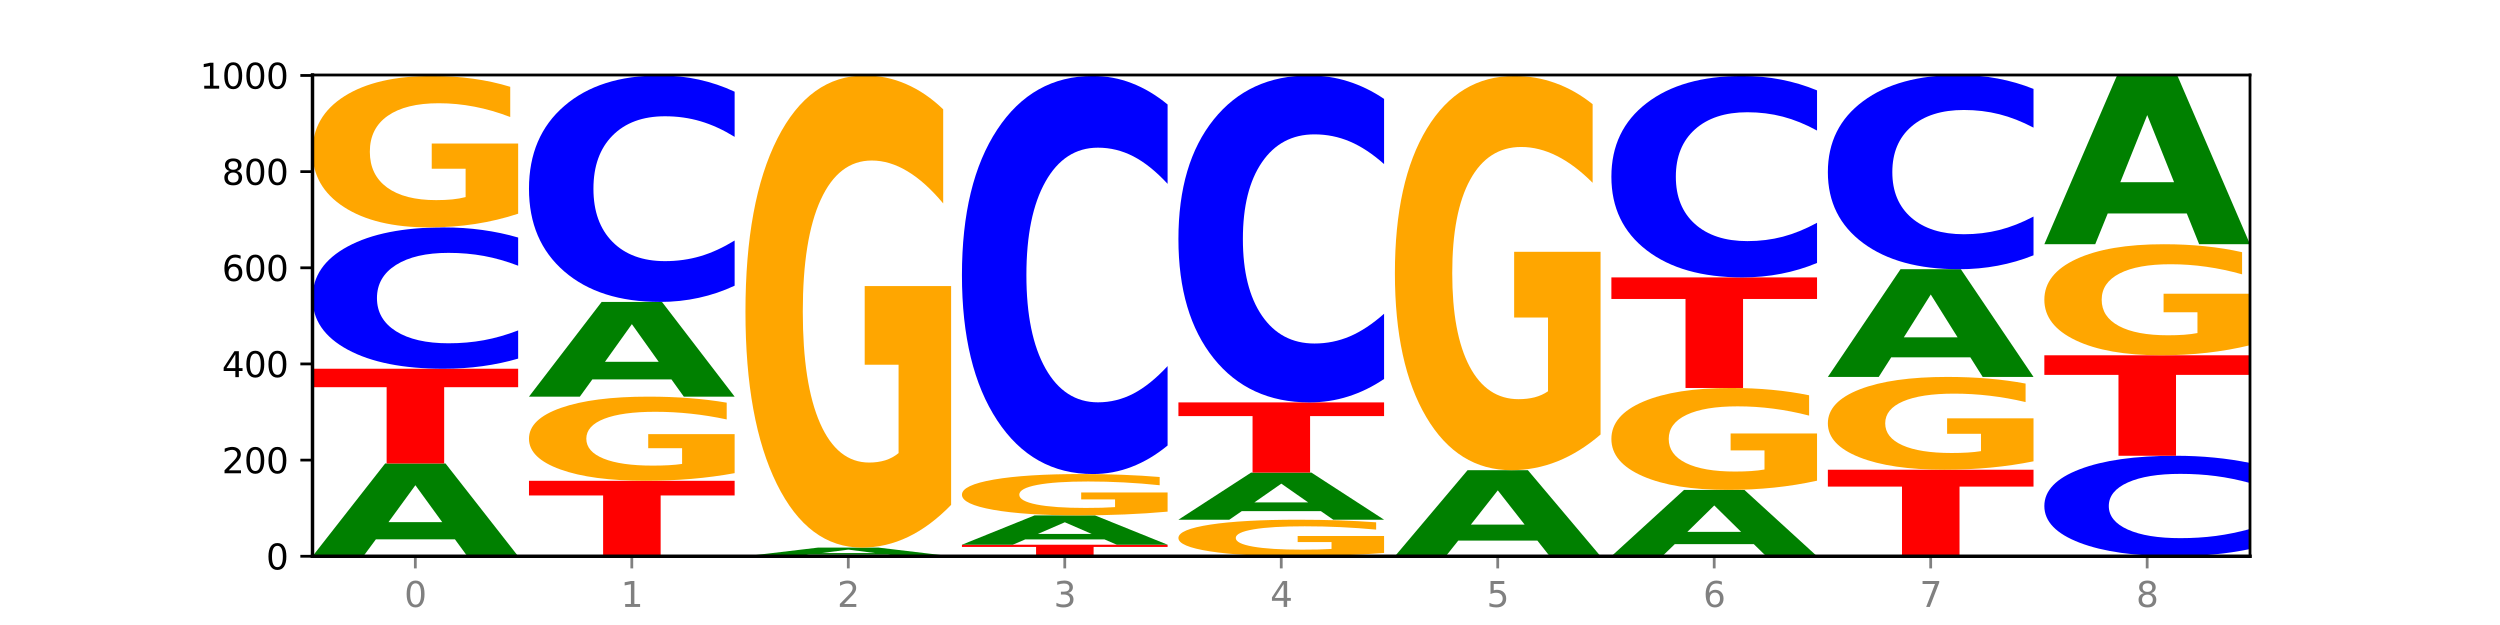 <?xml version="1.0" encoding="utf-8" standalone="no"?>
<!DOCTYPE svg PUBLIC "-//W3C//DTD SVG 1.1//EN"
  "http://www.w3.org/Graphics/SVG/1.1/DTD/svg11.dtd">
<svg xmlns:xlink="http://www.w3.org/1999/xlink" width="720pt" height="180pt" viewBox="0 0 720 180" xmlns="http://www.w3.org/2000/svg" version="1.1">
 <defs>
  <style type="text/css">*{stroke-linejoin: round; stroke-linecap: butt}</style>
 </defs>
 <g id="figure_1">
  <g id="patch_1">
   <path d="M 0 180 
L 720 180 
L 720 0 
L 0 0 
z
" style="fill: #ffffff"/>
  </g>
  <g id="axes_1">
   <g id="patch_2">
    <path d="M 90 160.2 
L 648 160.2 
L 648 21.6 
L 90 21.6 
z
" style="fill: #ffffff"/>
   </g>
   <g id="line2d_1">
    <path d="M 90 160.2 
L 648 160.2 
" clip-path="url(#p64dc7efc84)" style="fill: none; stroke: #000000; stroke-width: 0.5; stroke-linecap: square"/>
   </g>
   <g id="patch_3">
    <path d="M 131.028 155.332 
L 108.249 155.332 
L 104.653 160.2 
L 90 160.2 
L 110.926 133.477 
L 128.303 133.477 
L 149.229 160.2 
L 134.588 160.2 
L 131.028 155.332 
z
M 111.882 150.372 
L 127.359 150.372 
L 119.633 139.742 
L 111.882 150.372 
z
" clip-path="url(#p64dc7efc84)" style="fill: #008000"/>
   </g>
   <g id="patch_4">
    <path d="M 90 106.2 
L 149.229 106.2 
L 149.229 111.52 
L 127.92 111.52 
L 127.92 133.477 
L 111.35 133.477 
L 111.35 111.52 
L 90 111.52 
L 90 106.2 
z
" clip-path="url(#p64dc7efc84)" style="fill: #ff0000"/>
   </g>
   <g id="patch_5">
    <path d="M 149.229 103.282 
Q 144.275 104.728 138.917 105.46 
Q 133.56 106.2 127.725 106.2 
Q 110.325 106.2 100.163 100.717 
Q 90 95.235 90 85.859 
Q 90 76.449 100.163 70.975 
Q 110.325 65.492 127.725 65.492 
Q 133.56 65.492 138.917 66.232 
Q 144.275 66.964 149.229 68.41 
L 149.229 76.525 
Q 144.23 74.608 139.38 73.716 
Q 134.53 72.825 129.173 72.825 
Q 119.562 72.825 114.056 76.298 
Q 108.564 79.762 108.564 85.859 
Q 108.564 91.93 114.056 95.403 
Q 119.562 98.867 129.173 98.867 
Q 134.53 98.867 139.38 97.976 
Q 144.23 97.076 149.229 95.159 
L 149.229 103.282 
z
" clip-path="url(#p64dc7efc84)" style="fill: #0000ff"/>
   </g>
   <g id="patch_6">
    <path d="M 149.229 61.546 
Q 143.256 63.519 136.831 64.51 
Q 130.406 65.492 123.557 65.492 
Q 108.079 65.492 99.04 59.618 
Q 90 53.744 90 43.698 
Q 90 33.535 99.199 27.706 
Q 108.411 21.877 124.433 21.877 
Q 130.605 21.877 136.26 22.67 
Q 141.928 23.454 146.946 25.003 
L 146.946 33.697 
Q 141.769 31.706 136.645 30.724 
Q 131.521 29.733 126.371 29.733 
Q 116.84 29.733 111.677 33.355 
Q 106.513 36.968 106.513 43.698 
Q 106.513 50.365 111.491 54.005 
Q 116.469 57.636 125.628 57.636 
Q 128.123 57.636 130.26 57.429 
Q 132.397 57.213 134.097 56.762 
L 134.097 48.599 
L 124.34 48.599 
L 124.34 41.329 
L 149.229 41.329 
L 149.229 61.546 
z
" clip-path="url(#p64dc7efc84)" style="fill: #ffa600"/>
   </g>
   <g id="patch_7">
    <path d="M 152.346 138.462 
L 211.575 138.462 
L 211.575 142.701 
L 190.267 142.701 
L 190.267 160.2 
L 173.696 160.2 
L 173.696 142.701 
L 152.346 142.701 
L 152.346 138.462 
z
" clip-path="url(#p64dc7efc84)" style="fill: #ff0000"/>
   </g>
   <g id="patch_8">
    <path d="M 211.575 136.269 
Q 205.602 137.365 199.177 137.916 
Q 192.753 138.462 185.903 138.462 
Q 170.426 138.462 161.386 135.198 
Q 152.346 131.935 152.346 126.354 
Q 152.346 120.708 161.545 117.469 
Q 170.758 114.231 186.779 114.231 
Q 192.952 114.231 198.607 114.671 
Q 204.275 115.107 209.292 115.968 
L 209.292 120.798 
Q 204.115 119.692 198.992 119.146 
Q 193.868 118.595 188.717 118.595 
Q 179.187 118.595 174.023 120.608 
Q 168.859 122.615 168.859 126.354 
Q 168.859 130.058 173.837 132.08 
Q 178.815 134.097 187.974 134.097 
Q 190.47 134.097 192.607 133.982 
Q 194.744 133.862 196.443 133.611 
L 196.443 129.077 
L 186.686 129.077 
L 186.686 125.037 
L 211.575 125.037 
L 211.575 136.269 
z
" clip-path="url(#p64dc7efc84)" style="fill: #ffa600"/>
   </g>
   <g id="patch_9">
    <path d="M 193.374 109.262 
L 170.596 109.262 
L 166.999 114.231 
L 152.346 114.231 
L 173.272 86.954 
L 190.65 86.954 
L 211.575 114.231 
L 196.935 114.231 
L 193.374 109.262 
z
M 174.229 104.199 
L 189.705 104.199 
L 181.979 93.349 
L 174.229 104.199 
z
" clip-path="url(#p64dc7efc84)" style="fill: #008000"/>
   </g>
   <g id="patch_10">
    <path d="M 211.575 82.279 
Q 206.621 84.596 201.264 85.768 
Q 195.906 86.954 190.071 86.954 
Q 172.671 86.954 162.509 78.17 
Q 152.346 69.387 152.346 54.366 
Q 152.346 39.292 162.509 30.522 
Q 172.671 21.738 190.071 21.738 
Q 195.906 21.738 201.264 22.924 
Q 206.621 24.096 211.575 26.413 
L 211.575 39.413 
Q 206.576 36.342 201.726 34.914 
Q 196.876 33.486 191.519 33.486 
Q 181.909 33.486 176.402 39.049 
Q 170.91 44.6 170.91 54.366 
Q 170.91 64.093 176.402 69.656 
Q 181.909 75.207 191.519 75.207 
Q 196.876 75.207 201.726 73.779 
Q 206.576 72.337 211.575 69.266 
L 211.575 82.279 
z
" clip-path="url(#p64dc7efc84)" style="fill: #0000ff"/>
   </g>
   <g id="patch_11">
    <path d="M 255.721 159.746 
L 232.942 159.746 
L 229.346 160.2 
L 214.693 160.2 
L 235.618 157.708 
L 252.996 157.708 
L 273.922 160.2 
L 259.281 160.2 
L 255.721 159.746 
z
M 236.575 159.283 
L 252.051 159.283 
L 244.325 158.292 
L 236.575 159.283 
z
" clip-path="url(#p64dc7efc84)" style="fill: #008000"/>
   </g>
   <g id="patch_12">
    <path d="M 273.922 145.406 
Q 267.948 151.557 261.524 154.646 
Q 255.099 157.708 248.25 157.708 
Q 232.772 157.708 223.732 139.395 
Q 214.693 121.082 214.693 89.765 
Q 214.693 58.083 223.892 39.911 
Q 233.104 21.738 249.126 21.738 
Q 255.298 21.738 260.953 24.21 
Q 266.621 26.654 271.639 31.485 
L 271.639 58.589 
Q 266.462 52.381 261.338 49.32 
Q 256.214 46.23 251.064 46.23 
Q 241.533 46.23 236.369 57.521 
Q 231.206 68.784 231.206 89.765 
Q 231.206 110.55 236.184 121.897 
Q 241.161 133.216 250.32 133.216 
Q 252.816 133.216 254.953 132.57 
Q 257.09 131.896 258.789 130.491 
L 258.789 105.045 
L 249.033 105.045 
L 249.033 82.378 
L 273.922 82.378 
L 273.922 145.406 
z
" clip-path="url(#p64dc7efc84)" style="fill: #ffa600"/>
   </g>
   <g id="patch_13">
    <path d="M 277.039 156.877 
L 336.268 156.877 
L 336.268 157.525 
L 314.959 157.525 
L 314.959 160.2 
L 298.389 160.2 
L 298.389 157.525 
L 277.039 157.525 
L 277.039 156.877 
z
" clip-path="url(#p64dc7efc84)" style="fill: #ff0000"/>
   </g>
   <g id="patch_14">
    <path d="M 318.067 155.338 
L 295.289 155.338 
L 291.692 156.877 
L 277.039 156.877 
L 297.965 148.431 
L 315.342 148.431 
L 336.268 156.877 
L 321.627 156.877 
L 318.067 155.338 
z
M 298.922 153.771 
L 314.398 153.771 
L 306.672 150.411 
L 298.922 153.771 
z
" clip-path="url(#p64dc7efc84)" style="fill: #008000"/>
   </g>
   <g id="patch_15">
    <path d="M 336.268 147.353 
Q 330.295 147.892 323.87 148.163 
Q 317.445 148.431 310.596 148.431 
Q 295.118 148.431 286.079 146.827 
Q 277.039 145.223 277.039 142.481 
Q 277.039 139.706 286.238 138.115 
Q 295.45 136.523 311.472 136.523 
Q 317.645 136.523 323.299 136.74 
Q 328.967 136.954 333.985 137.377 
L 333.985 139.75 
Q 328.808 139.207 323.684 138.939 
Q 318.561 138.668 313.41 138.668 
Q 303.879 138.668 298.716 139.657 
Q 293.552 140.643 293.552 142.481 
Q 293.552 144.301 298.53 145.295 
Q 303.508 146.286 312.667 146.286 
Q 315.162 146.286 317.299 146.229 
Q 319.437 146.17 321.136 146.047 
L 321.136 143.819 
L 311.379 143.819 
L 311.379 141.834 
L 336.268 141.834 
L 336.268 147.353 
z
" clip-path="url(#p64dc7efc84)" style="fill: #ffa600"/>
   </g>
   <g id="patch_16">
    <path d="M 336.268 128.305 
Q 331.314 132.379 325.956 134.439 
Q 320.599 136.523 314.764 136.523 
Q 297.364 136.523 287.202 121.082 
Q 277.039 105.641 277.039 79.236 
Q 277.039 52.735 287.202 37.318 
Q 297.364 21.877 314.764 21.877 
Q 320.599 21.877 325.956 23.961 
Q 331.314 26.021 336.268 30.095 
L 336.268 52.948 
Q 331.269 47.549 326.419 45.038 
Q 321.569 42.528 316.212 42.528 
Q 306.601 42.528 301.095 52.309 
Q 295.603 62.066 295.603 79.236 
Q 295.603 96.334 301.095 106.115 
Q 306.601 115.872 316.212 115.872 
Q 321.569 115.872 326.419 113.362 
Q 331.269 110.828 336.268 105.428 
L 336.268 128.305 
z
" clip-path="url(#p64dc7efc84)" style="fill: #0000ff"/>
   </g>
   <g id="patch_17">
    <path d="M 398.615 159.248 
Q 392.641 159.724 386.217 159.963 
Q 379.792 160.2 372.942 160.2 
Q 357.465 160.2 348.425 158.783 
Q 339.385 157.365 339.385 154.942 
Q 339.385 152.49 348.584 151.083 
Q 357.797 149.677 373.818 149.677 
Q 379.991 149.677 385.646 149.868 
Q 391.314 150.057 396.331 150.431 
L 396.331 152.529 
Q 391.154 152.048 386.031 151.812 
Q 380.907 151.572 375.757 151.572 
Q 366.226 151.572 361.062 152.446 
Q 355.898 153.318 355.898 154.942 
Q 355.898 156.55 360.876 157.428 
Q 365.854 158.304 375.013 158.304 
Q 377.509 158.304 379.646 158.255 
Q 381.783 158.202 383.482 158.094 
L 383.482 156.124 
L 373.726 156.124 
L 373.726 154.37 
L 398.615 154.37 
L 398.615 159.248 
z
" clip-path="url(#p64dc7efc84)" style="fill: #ffa600"/>
   </g>
   <g id="patch_18">
    <path d="M 380.413 147.205 
L 357.635 147.205 
L 354.038 149.677 
L 339.385 149.677 
L 360.311 136.108 
L 377.689 136.108 
L 398.615 149.677 
L 383.974 149.677 
L 380.413 147.205 
z
M 361.268 144.687 
L 376.744 144.687 
L 369.018 139.289 
L 361.268 144.687 
z
" clip-path="url(#p64dc7efc84)" style="fill: #008000"/>
   </g>
   <g id="patch_19">
    <path d="M 339.385 115.892 
L 398.615 115.892 
L 398.615 119.835 
L 377.306 119.835 
L 377.306 136.108 
L 360.735 136.108 
L 360.735 119.835 
L 339.385 119.835 
L 339.385 115.892 
z
" clip-path="url(#p64dc7efc84)" style="fill: #ff0000"/>
   </g>
   <g id="patch_20">
    <path d="M 398.615 109.143 
Q 393.66 112.489 388.303 114.181 
Q 382.945 115.892 377.111 115.892 
Q 359.71 115.892 349.548 103.211 
Q 339.385 90.53 339.385 68.845 
Q 339.385 47.081 349.548 34.419 
Q 359.71 21.738 377.111 21.738 
Q 382.945 21.738 388.303 23.45 
Q 393.66 25.142 398.615 28.487 
L 398.615 47.256 
Q 393.615 42.821 388.765 40.76 
Q 383.915 38.698 378.558 38.698 
Q 368.948 38.698 363.441 46.731 
Q 357.95 54.744 357.95 68.845 
Q 357.95 82.887 363.441 90.919 
Q 368.948 98.933 378.558 98.933 
Q 383.915 98.933 388.765 96.871 
Q 393.615 94.79 398.615 90.355 
L 398.615 109.143 
z
" clip-path="url(#p64dc7efc84)" style="fill: #0000ff"/>
   </g>
   <g id="patch_21">
    <path d="M 442.76 155.685 
L 419.981 155.685 
L 416.385 160.2 
L 401.732 160.2 
L 422.658 135.415 
L 440.035 135.415 
L 460.961 160.2 
L 446.32 160.2 
L 442.76 155.685 
z
M 423.614 151.085 
L 439.091 151.085 
L 431.365 141.226 
L 423.614 151.085 
z
" clip-path="url(#p64dc7efc84)" style="fill: #008000"/>
   </g>
   <g id="patch_22">
    <path d="M 460.961 125.143 
Q 454.988 130.279 448.563 132.859 
Q 442.138 135.415 435.289 135.415 
Q 419.811 135.415 410.772 120.124 
Q 401.732 104.832 401.732 78.681 
Q 401.732 52.226 410.931 37.051 
Q 420.143 21.877 436.165 21.877 
Q 442.337 21.877 447.992 23.941 
Q 453.66 25.981 458.678 30.015 
L 458.678 52.648 
Q 453.501 47.465 448.377 44.908 
Q 443.253 42.328 438.103 42.328 
Q 428.572 42.328 423.408 51.757 
Q 418.245 61.162 418.245 78.681 
Q 418.245 96.037 423.223 105.512 
Q 428.2 114.964 437.36 114.964 
Q 439.855 114.964 441.992 114.424 
Q 444.129 113.862 445.828 112.689 
L 445.828 91.44 
L 436.072 91.44 
L 436.072 72.513 
L 460.961 72.513 
L 460.961 125.143 
z
" clip-path="url(#p64dc7efc84)" style="fill: #ffa600"/>
   </g>
   <g id="patch_23">
    <path d="M 505.106 156.719 
L 482.328 156.719 
L 478.731 160.2 
L 464.078 160.2 
L 485.004 141.092 
L 502.382 141.092 
L 523.307 160.2 
L 508.667 160.2 
L 505.106 156.719 
z
M 485.961 153.173 
L 501.437 153.173 
L 493.711 145.572 
L 485.961 153.173 
z
" clip-path="url(#p64dc7efc84)" style="fill: #008000"/>
   </g>
   <g id="patch_24">
    <path d="M 523.307 138.436 
Q 517.334 139.764 510.909 140.431 
Q 504.485 141.092 497.635 141.092 
Q 482.158 141.092 473.118 137.139 
Q 464.078 133.185 464.078 126.424 
Q 464.078 119.585 473.277 115.662 
Q 482.489 111.738 498.511 111.738 
Q 504.684 111.738 510.338 112.272 
Q 516.007 112.8 521.024 113.843 
L 521.024 119.694 
Q 515.847 118.354 510.723 117.693 
Q 505.6 117.026 500.449 117.026 
Q 490.918 117.026 485.755 119.463 
Q 480.591 121.895 480.591 126.424 
Q 480.591 130.912 485.569 133.361 
Q 490.547 135.805 499.706 135.805 
Q 502.201 135.805 504.339 135.665 
Q 506.476 135.52 508.175 135.217 
L 508.175 129.723 
L 498.418 129.723 
L 498.418 124.83 
L 523.307 124.83 
L 523.307 138.436 
z
" clip-path="url(#p64dc7efc84)" style="fill: #ffa600"/>
   </g>
   <g id="patch_25">
    <path d="M 464.078 79.892 
L 523.307 79.892 
L 523.307 86.103 
L 501.999 86.103 
L 501.999 111.738 
L 485.428 111.738 
L 485.428 86.103 
L 464.078 86.103 
L 464.078 79.892 
z
" clip-path="url(#p64dc7efc84)" style="fill: #ff0000"/>
   </g>
   <g id="patch_26">
    <path d="M 523.307 75.734 
Q 518.353 77.795 512.996 78.838 
Q 507.638 79.892 501.803 79.892 
Q 484.403 79.892 474.241 72.079 
Q 464.078 64.265 464.078 50.903 
Q 464.078 37.492 474.241 29.691 
Q 484.403 21.877 501.803 21.877 
Q 507.638 21.877 512.996 22.932 
Q 518.353 23.974 523.307 26.035 
L 523.307 37.6 
Q 518.308 34.868 513.458 33.597 
Q 508.608 32.327 503.251 32.327 
Q 493.641 32.327 488.134 37.277 
Q 482.642 42.214 482.642 50.903 
Q 482.642 59.555 488.134 64.505 
Q 493.641 69.442 503.251 69.442 
Q 508.608 69.442 513.458 68.172 
Q 518.308 66.889 523.307 64.157 
L 523.307 75.734 
z
" clip-path="url(#p64dc7efc84)" style="fill: #0000ff"/>
   </g>
   <g id="patch_27">
    <path d="M 526.425 135.277 
L 585.654 135.277 
L 585.654 140.138 
L 564.345 140.138 
L 564.345 160.2 
L 547.775 160.2 
L 547.775 140.138 
L 526.425 140.138 
L 526.425 135.277 
z
" clip-path="url(#p64dc7efc84)" style="fill: #ff0000"/>
   </g>
   <g id="patch_28">
    <path d="M 585.654 132.859 
Q 579.68 134.068 573.256 134.675 
Q 566.831 135.277 559.982 135.277 
Q 544.504 135.277 535.464 131.678 
Q 526.425 128.079 526.425 121.924 
Q 526.425 115.697 535.624 112.125 
Q 544.836 108.554 560.858 108.554 
Q 567.03 108.554 572.685 109.04 
Q 578.353 109.52 583.37 110.469 
L 583.37 115.796 
Q 578.194 114.576 573.07 113.975 
Q 567.946 113.367 562.796 113.367 
Q 553.265 113.367 548.101 115.587 
Q 542.938 117.8 542.938 121.924 
Q 542.938 126.009 547.915 128.239 
Q 552.893 130.463 562.052 130.463 
Q 564.548 130.463 566.685 130.336 
Q 568.822 130.204 570.521 129.928 
L 570.521 124.927 
L 560.765 124.927 
L 560.765 120.472 
L 585.654 120.472 
L 585.654 132.859 
z
" clip-path="url(#p64dc7efc84)" style="fill: #ffa600"/>
   </g>
   <g id="patch_29">
    <path d="M 567.453 102.904 
L 544.674 102.904 
L 541.077 108.554 
L 526.425 108.554 
L 547.35 77.538 
L 564.728 77.538 
L 585.654 108.554 
L 571.013 108.554 
L 567.453 102.904 
z
M 548.307 97.147 
L 563.783 97.147 
L 556.057 84.81 
L 548.307 97.147 
z
" clip-path="url(#p64dc7efc84)" style="fill: #008000"/>
   </g>
   <g id="patch_30">
    <path d="M 585.654 73.529 
Q 580.699 75.516 575.342 76.522 
Q 569.985 77.538 564.15 77.538 
Q 546.75 77.538 536.587 70.005 
Q 526.425 62.471 526.425 49.587 
Q 526.425 36.656 536.587 29.134 
Q 546.75 21.6 564.15 21.6 
Q 569.985 21.6 575.342 22.617 
Q 580.699 23.622 585.654 25.61 
L 585.654 36.76 
Q 580.654 34.126 575.805 32.901 
Q 570.955 31.676 565.597 31.676 
Q 555.987 31.676 550.48 36.448 
Q 544.989 41.209 544.989 49.587 
Q 544.989 57.929 550.48 62.702 
Q 555.987 67.462 565.597 67.462 
Q 570.955 67.462 575.805 66.238 
Q 580.654 65.001 585.654 62.367 
L 585.654 73.529 
z
" clip-path="url(#p64dc7efc84)" style="fill: #0000ff"/>
   </g>
   <g id="patch_31">
    <path d="M 648 158.126 
Q 643.046 159.154 637.688 159.674 
Q 632.331 160.2 626.496 160.2 
Q 609.096 160.2 598.933 156.302 
Q 588.771 152.405 588.771 145.74 
Q 588.771 139.051 598.933 135.159 
Q 609.096 131.262 626.496 131.262 
Q 632.331 131.262 637.688 131.788 
Q 643.046 132.308 648 133.336 
L 648 139.104 
Q 643.001 137.741 638.151 137.108 
Q 633.301 136.474 627.944 136.474 
Q 618.333 136.474 612.827 138.943 
Q 607.335 141.406 607.335 145.74 
Q 607.335 150.056 612.827 152.525 
Q 618.333 154.987 627.944 154.987 
Q 633.301 154.987 638.151 154.354 
Q 643.001 153.714 648 152.351 
L 648 158.126 
z
" clip-path="url(#p64dc7efc84)" style="fill: #0000ff"/>
   </g>
   <g id="patch_32">
    <path d="M 588.771 102.323 
L 648 102.323 
L 648 107.967 
L 626.691 107.967 
L 626.691 131.262 
L 610.121 131.262 
L 610.121 107.967 
L 588.771 107.967 
L 588.771 102.323 
z
" clip-path="url(#p64dc7efc84)" style="fill: #ff0000"/>
   </g>
   <g id="patch_33">
    <path d="M 648 99.429 
Q 642.027 100.876 635.602 101.603 
Q 629.177 102.323 622.328 102.323 
Q 606.85 102.323 597.811 98.015 
Q 588.771 93.708 588.771 86.341 
Q 588.771 78.888 597.97 74.613 
Q 607.182 70.338 623.204 70.338 
Q 629.376 70.338 635.031 70.92 
Q 640.699 71.495 645.717 72.631 
L 645.717 79.007 
Q 640.54 77.547 635.416 76.827 
Q 630.292 76.1 625.142 76.1 
Q 615.611 76.1 610.448 78.756 
Q 605.284 81.405 605.284 86.341 
Q 605.284 91.23 610.262 93.899 
Q 615.24 96.562 624.399 96.562 
Q 626.894 96.562 629.031 96.41 
Q 631.168 96.251 632.868 95.921 
L 632.868 89.935 
L 623.111 89.935 
L 623.111 84.603 
L 648 84.603 
L 648 99.429 
z
" clip-path="url(#p64dc7efc84)" style="fill: #ffa600"/>
   </g>
   <g id="patch_34">
    <path d="M 629.799 61.485 
L 607.02 61.485 
L 603.424 70.338 
L 588.771 70.338 
L 609.697 21.738 
L 627.074 21.738 
L 648 70.338 
L 633.359 70.338 
L 629.799 61.485 
z
M 610.653 52.465 
L 626.13 52.465 
L 618.404 33.133 
L 610.653 52.465 
z
" clip-path="url(#p64dc7efc84)" style="fill: #008000"/>
   </g>
   <g id="matplotlib.axis_1">
    <g id="xtick_1">
     <g id="line2d_2">
      <defs>
       <path id="me81e28e8c0" d="M 0 0 
L 0 3.5 
" style="stroke: #808080; stroke-width: 0.8"/>
      </defs>
      <g>
       <use xlink:href="#me81e28e8c0" x="119.615" y="160.2" style="fill: #808080; stroke: #808080; stroke-width: 0.8"/>
      </g>
     </g>
     <g id="text_1">
      <!-- 0 -->
      <g style="fill: #808080" transform="translate(116.433 174.798) scale(0.1 -0.1)">
       <defs>
        <path id="DejaVuSans-30" d="M 2034 4250 
Q 1547 4250 1301 3770 
Q 1056 3291 1056 2328 
Q 1056 1369 1301 889 
Q 1547 409 2034 409 
Q 2525 409 2770 889 
Q 3016 1369 3016 2328 
Q 3016 3291 2770 3770 
Q 2525 4250 2034 4250 
z
M 2034 4750 
Q 2819 4750 3233 4129 
Q 3647 3509 3647 2328 
Q 3647 1150 3233 529 
Q 2819 -91 2034 -91 
Q 1250 -91 836 529 
Q 422 1150 422 2328 
Q 422 3509 836 4129 
Q 1250 4750 2034 4750 
z
" transform="scale(0.016)"/>
       </defs>
       <use xlink:href="#DejaVuSans-30"/>
      </g>
     </g>
    </g>
    <g id="xtick_2">
     <g id="line2d_3">
      <g>
       <use xlink:href="#me81e28e8c0" x="181.961" y="160.2" style="fill: #808080; stroke: #808080; stroke-width: 0.8"/>
      </g>
     </g>
     <g id="text_2">
      <!-- 1 -->
      <g style="fill: #808080" transform="translate(178.78 174.798) scale(0.1 -0.1)">
       <defs>
        <path id="DejaVuSans-31" d="M 794 531 
L 1825 531 
L 1825 4091 
L 703 3866 
L 703 4441 
L 1819 4666 
L 2450 4666 
L 2450 531 
L 3481 531 
L 3481 0 
L 794 0 
L 794 531 
z
" transform="scale(0.016)"/>
       </defs>
       <use xlink:href="#DejaVuSans-31"/>
      </g>
     </g>
    </g>
    <g id="xtick_3">
     <g id="line2d_4">
      <g>
       <use xlink:href="#me81e28e8c0" x="244.307" y="160.2" style="fill: #808080; stroke: #808080; stroke-width: 0.8"/>
      </g>
     </g>
     <g id="text_3">
      <!-- 2 -->
      <g style="fill: #808080" transform="translate(241.126 174.798) scale(0.1 -0.1)">
       <defs>
        <path id="DejaVuSans-32" d="M 1228 531 
L 3431 531 
L 3431 0 
L 469 0 
L 469 531 
Q 828 903 1448 1529 
Q 2069 2156 2228 2338 
Q 2531 2678 2651 2914 
Q 2772 3150 2772 3378 
Q 2772 3750 2511 3984 
Q 2250 4219 1831 4219 
Q 1534 4219 1204 4116 
Q 875 4013 500 3803 
L 500 4441 
Q 881 4594 1212 4672 
Q 1544 4750 1819 4750 
Q 2544 4750 2975 4387 
Q 3406 4025 3406 3419 
Q 3406 3131 3298 2873 
Q 3191 2616 2906 2266 
Q 2828 2175 2409 1742 
Q 1991 1309 1228 531 
z
" transform="scale(0.016)"/>
       </defs>
       <use xlink:href="#DejaVuSans-32"/>
      </g>
     </g>
    </g>
    <g id="xtick_4">
     <g id="line2d_5">
      <g>
       <use xlink:href="#me81e28e8c0" x="306.654" y="160.2" style="fill: #808080; stroke: #808080; stroke-width: 0.8"/>
      </g>
     </g>
     <g id="text_4">
      <!-- 3 -->
      <g style="fill: #808080" transform="translate(303.472 174.798) scale(0.1 -0.1)">
       <defs>
        <path id="DejaVuSans-33" d="M 2597 2516 
Q 3050 2419 3304 2112 
Q 3559 1806 3559 1356 
Q 3559 666 3084 287 
Q 2609 -91 1734 -91 
Q 1441 -91 1130 -33 
Q 819 25 488 141 
L 488 750 
Q 750 597 1062 519 
Q 1375 441 1716 441 
Q 2309 441 2620 675 
Q 2931 909 2931 1356 
Q 2931 1769 2642 2001 
Q 2353 2234 1838 2234 
L 1294 2234 
L 1294 2753 
L 1863 2753 
Q 2328 2753 2575 2939 
Q 2822 3125 2822 3475 
Q 2822 3834 2567 4026 
Q 2313 4219 1838 4219 
Q 1578 4219 1281 4162 
Q 984 4106 628 3988 
L 628 4550 
Q 988 4650 1302 4700 
Q 1616 4750 1894 4750 
Q 2613 4750 3031 4423 
Q 3450 4097 3450 3541 
Q 3450 3153 3228 2886 
Q 3006 2619 2597 2516 
z
" transform="scale(0.016)"/>
       </defs>
       <use xlink:href="#DejaVuSans-33"/>
      </g>
     </g>
    </g>
    <g id="xtick_5">
     <g id="line2d_6">
      <g>
       <use xlink:href="#me81e28e8c0" x="369" y="160.2" style="fill: #808080; stroke: #808080; stroke-width: 0.8"/>
      </g>
     </g>
     <g id="text_5">
      <!-- 4 -->
      <g style="fill: #808080" transform="translate(365.819 174.798) scale(0.1 -0.1)">
       <defs>
        <path id="DejaVuSans-34" d="M 2419 4116 
L 825 1625 
L 2419 1625 
L 2419 4116 
z
M 2253 4666 
L 3047 4666 
L 3047 1625 
L 3713 1625 
L 3713 1100 
L 3047 1100 
L 3047 0 
L 2419 0 
L 2419 1100 
L 313 1100 
L 313 1709 
L 2253 4666 
z
" transform="scale(0.016)"/>
       </defs>
       <use xlink:href="#DejaVuSans-34"/>
      </g>
     </g>
    </g>
    <g id="xtick_6">
     <g id="line2d_7">
      <g>
       <use xlink:href="#me81e28e8c0" x="431.346" y="160.2" style="fill: #808080; stroke: #808080; stroke-width: 0.8"/>
      </g>
     </g>
     <g id="text_6">
      <!-- 5 -->
      <g style="fill: #808080" transform="translate(428.165 174.798) scale(0.1 -0.1)">
       <defs>
        <path id="DejaVuSans-35" d="M 691 4666 
L 3169 4666 
L 3169 4134 
L 1269 4134 
L 1269 2991 
Q 1406 3038 1543 3061 
Q 1681 3084 1819 3084 
Q 2600 3084 3056 2656 
Q 3513 2228 3513 1497 
Q 3513 744 3044 326 
Q 2575 -91 1722 -91 
Q 1428 -91 1123 -41 
Q 819 9 494 109 
L 494 744 
Q 775 591 1075 516 
Q 1375 441 1709 441 
Q 2250 441 2565 725 
Q 2881 1009 2881 1497 
Q 2881 1984 2565 2268 
Q 2250 2553 1709 2553 
Q 1456 2553 1204 2497 
Q 953 2441 691 2322 
L 691 4666 
z
" transform="scale(0.016)"/>
       </defs>
       <use xlink:href="#DejaVuSans-35"/>
      </g>
     </g>
    </g>
    <g id="xtick_7">
     <g id="line2d_8">
      <g>
       <use xlink:href="#me81e28e8c0" x="493.693" y="160.2" style="fill: #808080; stroke: #808080; stroke-width: 0.8"/>
      </g>
     </g>
     <g id="text_7">
      <!-- 6 -->
      <g style="fill: #808080" transform="translate(490.511 174.798) scale(0.1 -0.1)">
       <defs>
        <path id="DejaVuSans-36" d="M 2113 2584 
Q 1688 2584 1439 2293 
Q 1191 2003 1191 1497 
Q 1191 994 1439 701 
Q 1688 409 2113 409 
Q 2538 409 2786 701 
Q 3034 994 3034 1497 
Q 3034 2003 2786 2293 
Q 2538 2584 2113 2584 
z
M 3366 4563 
L 3366 3988 
Q 3128 4100 2886 4159 
Q 2644 4219 2406 4219 
Q 1781 4219 1451 3797 
Q 1122 3375 1075 2522 
Q 1259 2794 1537 2939 
Q 1816 3084 2150 3084 
Q 2853 3084 3261 2657 
Q 3669 2231 3669 1497 
Q 3669 778 3244 343 
Q 2819 -91 2113 -91 
Q 1303 -91 875 529 
Q 447 1150 447 2328 
Q 447 3434 972 4092 
Q 1497 4750 2381 4750 
Q 2619 4750 2861 4703 
Q 3103 4656 3366 4563 
z
" transform="scale(0.016)"/>
       </defs>
       <use xlink:href="#DejaVuSans-36"/>
      </g>
     </g>
    </g>
    <g id="xtick_8">
     <g id="line2d_9">
      <g>
       <use xlink:href="#me81e28e8c0" x="556.039" y="160.2" style="fill: #808080; stroke: #808080; stroke-width: 0.8"/>
      </g>
     </g>
     <g id="text_8">
      <!-- 7 -->
      <g style="fill: #808080" transform="translate(552.858 174.798) scale(0.1 -0.1)">
       <defs>
        <path id="DejaVuSans-37" d="M 525 4666 
L 3525 4666 
L 3525 4397 
L 1831 0 
L 1172 0 
L 2766 4134 
L 525 4134 
L 525 4666 
z
" transform="scale(0.016)"/>
       </defs>
       <use xlink:href="#DejaVuSans-37"/>
      </g>
     </g>
    </g>
    <g id="xtick_9">
     <g id="line2d_10">
      <g>
       <use xlink:href="#me81e28e8c0" x="618.385" y="160.2" style="fill: #808080; stroke: #808080; stroke-width: 0.8"/>
      </g>
     </g>
     <g id="text_9">
      <!-- 8 -->
      <g style="fill: #808080" transform="translate(615.204 174.798) scale(0.1 -0.1)">
       <defs>
        <path id="DejaVuSans-38" d="M 2034 2216 
Q 1584 2216 1326 1975 
Q 1069 1734 1069 1313 
Q 1069 891 1326 650 
Q 1584 409 2034 409 
Q 2484 409 2743 651 
Q 3003 894 3003 1313 
Q 3003 1734 2745 1975 
Q 2488 2216 2034 2216 
z
M 1403 2484 
Q 997 2584 770 2862 
Q 544 3141 544 3541 
Q 544 4100 942 4425 
Q 1341 4750 2034 4750 
Q 2731 4750 3128 4425 
Q 3525 4100 3525 3541 
Q 3525 3141 3298 2862 
Q 3072 2584 2669 2484 
Q 3125 2378 3379 2068 
Q 3634 1759 3634 1313 
Q 3634 634 3220 271 
Q 2806 -91 2034 -91 
Q 1263 -91 848 271 
Q 434 634 434 1313 
Q 434 1759 690 2068 
Q 947 2378 1403 2484 
z
M 1172 3481 
Q 1172 3119 1398 2916 
Q 1625 2713 2034 2713 
Q 2441 2713 2670 2916 
Q 2900 3119 2900 3481 
Q 2900 3844 2670 4047 
Q 2441 4250 2034 4250 
Q 1625 4250 1398 4047 
Q 1172 3844 1172 3481 
z
" transform="scale(0.016)"/>
       </defs>
       <use xlink:href="#DejaVuSans-38"/>
      </g>
     </g>
    </g>
   </g>
   <g id="matplotlib.axis_2">
    <g id="ytick_1">
     <g id="line2d_11">
      <defs>
       <path id="ma85a775606" d="M 0 0 
L -3.5 0 
" style="stroke: #000000; stroke-width: 0.8"/>
      </defs>
      <g>
       <use xlink:href="#ma85a775606" x="90" y="160.2" style="stroke: #000000; stroke-width: 0.8"/>
      </g>
     </g>
     <g id="text_10">
      <!-- 0 -->
      <g transform="translate(76.638 163.999) scale(0.1 -0.1)">
       <use xlink:href="#DejaVuSans-30"/>
      </g>
     </g>
    </g>
    <g id="ytick_2">
     <g id="line2d_12">
      <g>
       <use xlink:href="#ma85a775606" x="90" y="132.508" style="stroke: #000000; stroke-width: 0.8"/>
      </g>
     </g>
     <g id="text_11">
      <!-- 200 -->
      <g transform="translate(63.913 136.307) scale(0.1 -0.1)">
       <use xlink:href="#DejaVuSans-32"/>
       <use xlink:href="#DejaVuSans-30" x="63.623"/>
       <use xlink:href="#DejaVuSans-30" x="127.246"/>
      </g>
     </g>
    </g>
    <g id="ytick_3">
     <g id="line2d_13">
      <g>
       <use xlink:href="#ma85a775606" x="90" y="104.815" style="stroke: #000000; stroke-width: 0.8"/>
      </g>
     </g>
     <g id="text_12">
      <!-- 400 -->
      <g transform="translate(63.913 108.615) scale(0.1 -0.1)">
       <use xlink:href="#DejaVuSans-34"/>
       <use xlink:href="#DejaVuSans-30" x="63.623"/>
       <use xlink:href="#DejaVuSans-30" x="127.246"/>
      </g>
     </g>
    </g>
    <g id="ytick_4">
     <g id="line2d_14">
      <g>
       <use xlink:href="#ma85a775606" x="90" y="77.123" style="stroke: #000000; stroke-width: 0.8"/>
      </g>
     </g>
     <g id="text_13">
      <!-- 600 -->
      <g transform="translate(63.913 80.922) scale(0.1 -0.1)">
       <use xlink:href="#DejaVuSans-36"/>
       <use xlink:href="#DejaVuSans-30" x="63.623"/>
       <use xlink:href="#DejaVuSans-30" x="127.246"/>
      </g>
     </g>
    </g>
    <g id="ytick_5">
     <g id="line2d_15">
      <g>
       <use xlink:href="#ma85a775606" x="90" y="49.431" style="stroke: #000000; stroke-width: 0.8"/>
      </g>
     </g>
     <g id="text_14">
      <!-- 800 -->
      <g transform="translate(63.913 53.23) scale(0.1 -0.1)">
       <use xlink:href="#DejaVuSans-38"/>
       <use xlink:href="#DejaVuSans-30" x="63.623"/>
       <use xlink:href="#DejaVuSans-30" x="127.246"/>
      </g>
     </g>
    </g>
    <g id="ytick_6">
     <g id="line2d_16">
      <g>
       <use xlink:href="#ma85a775606" x="90" y="21.738" style="stroke: #000000; stroke-width: 0.8"/>
      </g>
     </g>
     <g id="text_15">
      <!-- 1000 -->
      <g transform="translate(57.55 25.538) scale(0.1 -0.1)">
       <use xlink:href="#DejaVuSans-31"/>
       <use xlink:href="#DejaVuSans-30" x="63.623"/>
       <use xlink:href="#DejaVuSans-30" x="127.246"/>
       <use xlink:href="#DejaVuSans-30" x="190.869"/>
      </g>
     </g>
    </g>
   </g>
   <g id="patch_35">
    <path d="M 90 160.2 
L 90 21.6 
" style="fill: none; stroke: #000000; stroke-linejoin: miter; stroke-linecap: square"/>
   </g>
   <g id="patch_36">
    <path d="M 648 160.2 
L 648 21.6 
" style="fill: none; stroke: #000000; stroke-width: 0.8; stroke-linejoin: miter; stroke-linecap: square"/>
   </g>
   <g id="patch_37">
    <path d="M 90 160.2 
L 648 160.2 
" style="fill: none; stroke: #000000; stroke-linejoin: miter; stroke-linecap: square"/>
   </g>
   <g id="patch_38">
    <path d="M 90 21.6 
L 648 21.6 
" style="fill: none; stroke: #000000; stroke-width: 0.8; stroke-linejoin: miter; stroke-linecap: square"/>
   </g>
  </g>
 </g>
 <defs>
  <clipPath id="p64dc7efc84">
   <rect x="90" y="21.6" width="558" height="138.6"/>
  </clipPath>
 </defs>
</svg>
